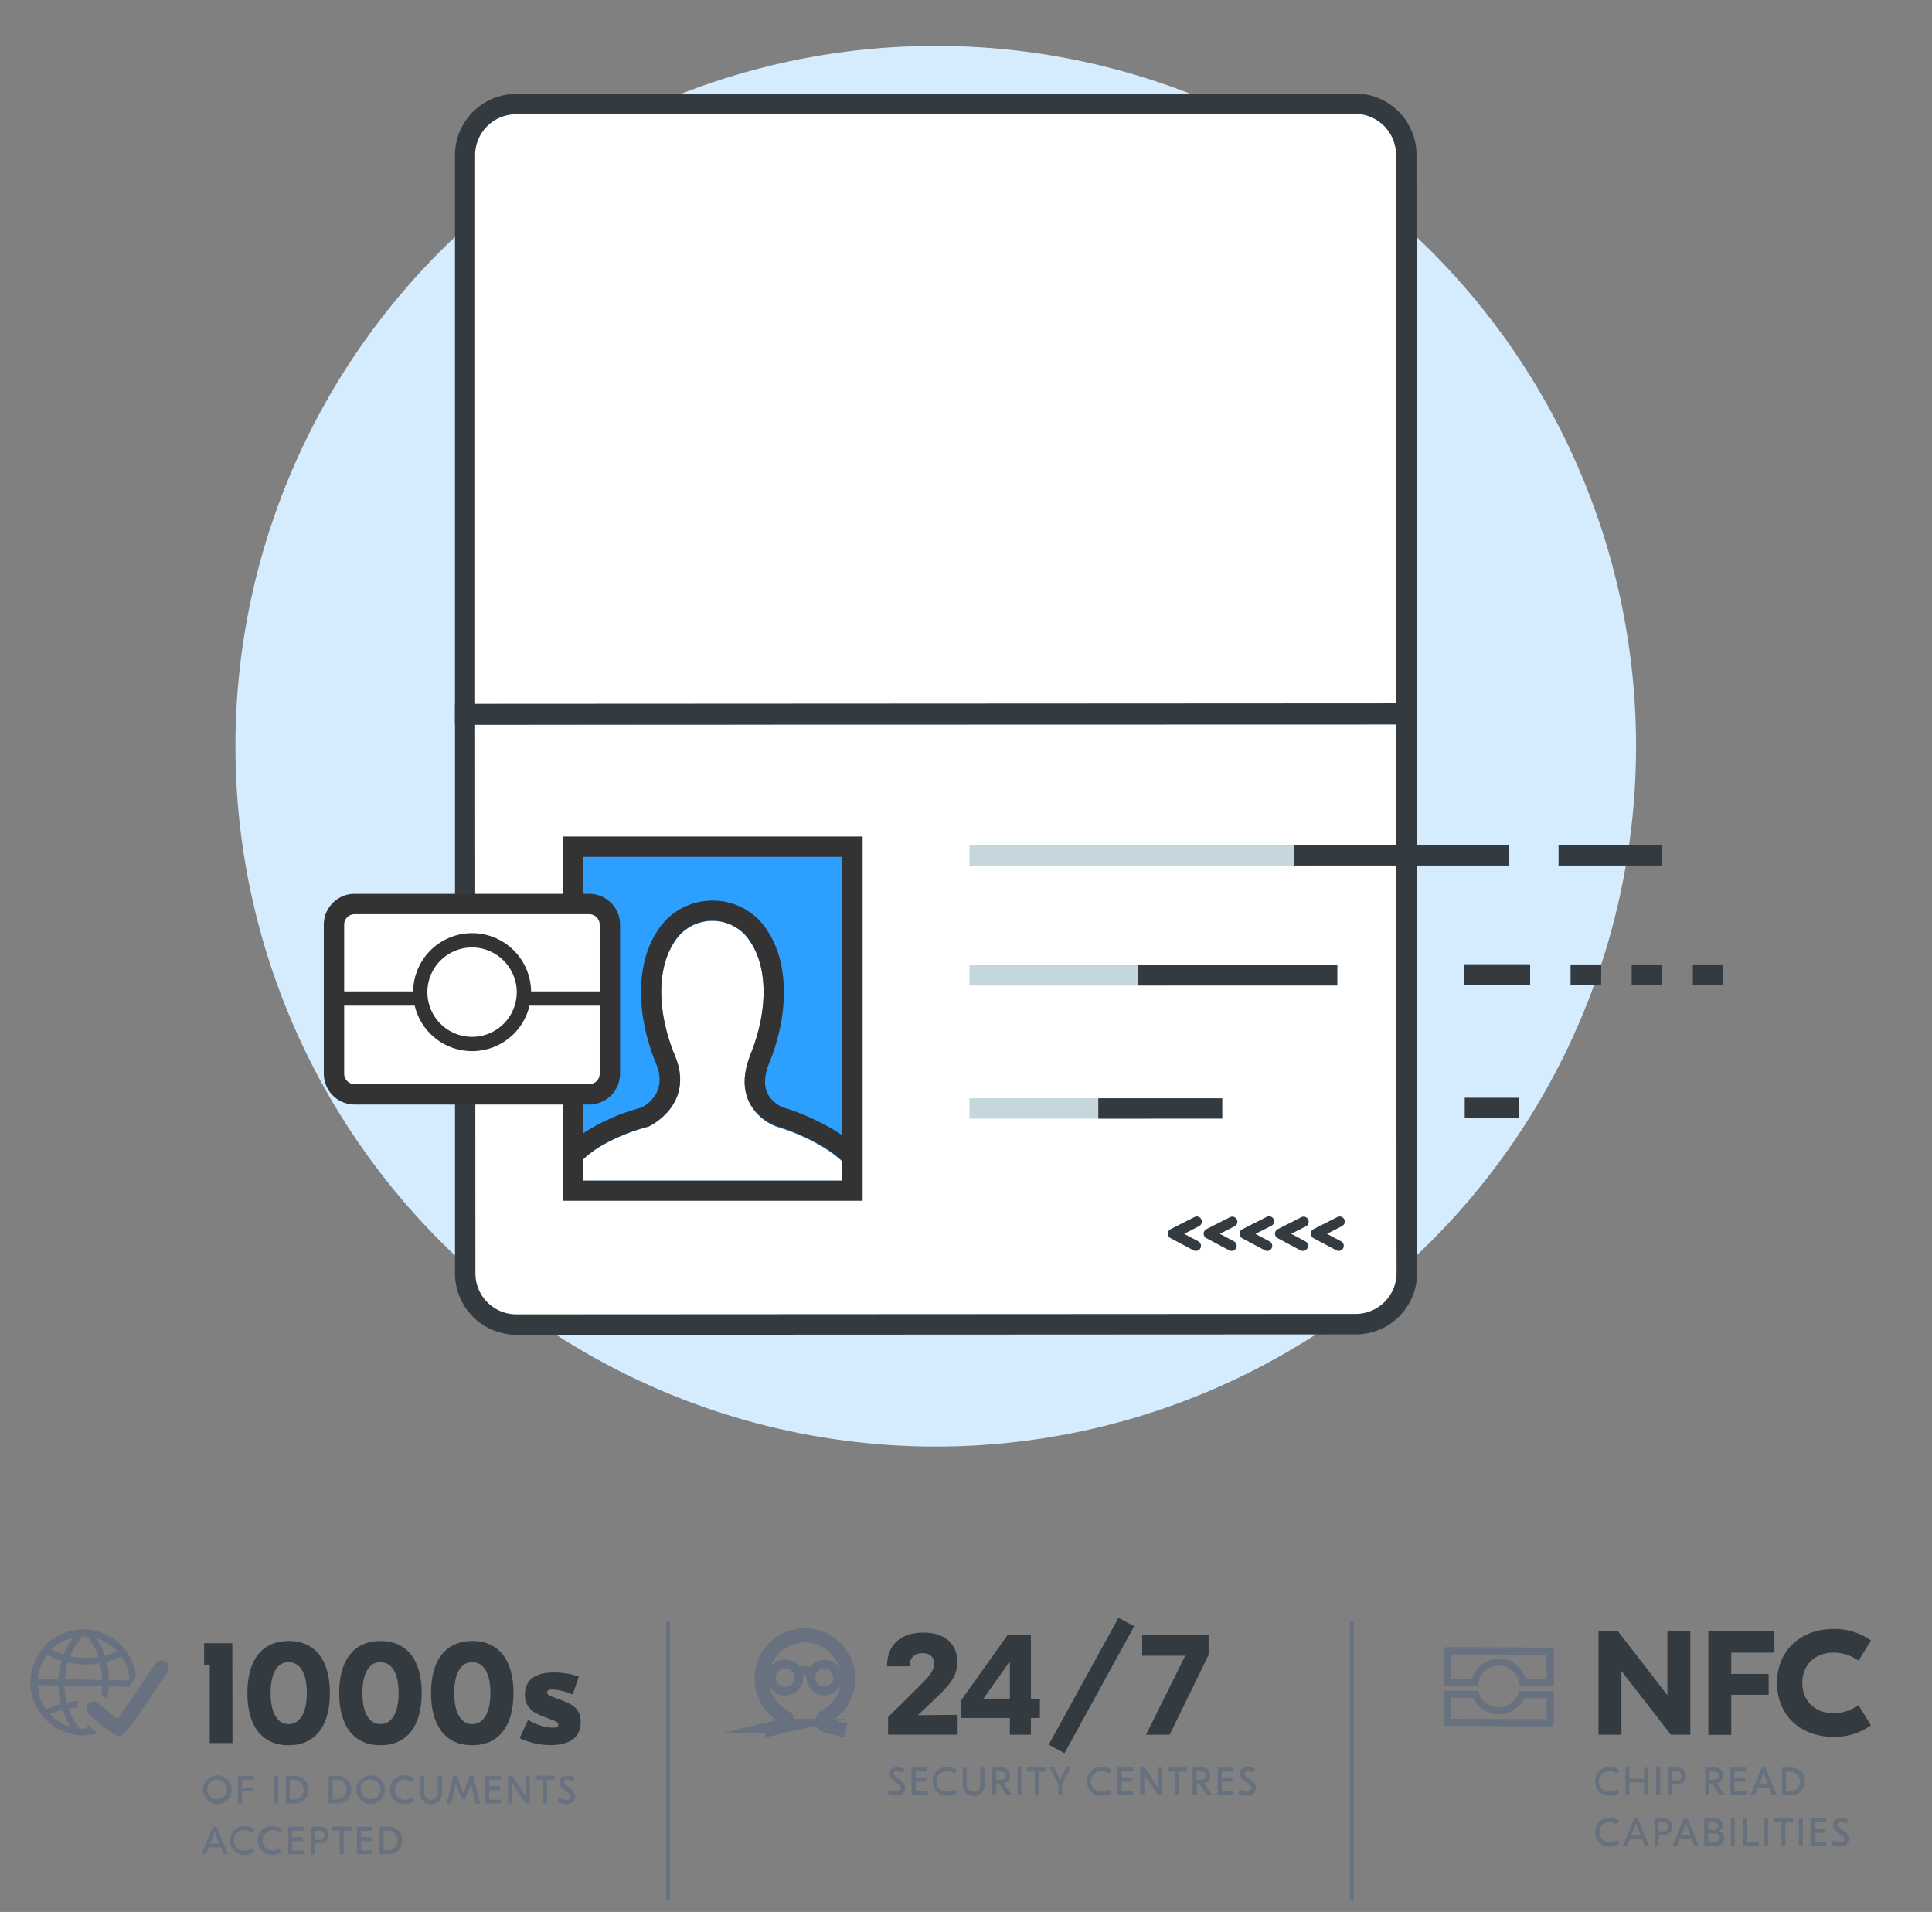<?xml version="1.0" encoding="UTF-8"?> <svg xmlns="http://www.w3.org/2000/svg" id="Layer_1" data-name="Layer 1" viewBox="0 0 479 474"><rect x="0" y="0" width="479" height="474" fill="#808080" stroke="none"/><defs><style>.cls-1{fill:#d5ecff;}.cls-2{fill:#fff;}.cls-3{fill:#333b40;}.cls-4{fill:#2d9fff;}.cls-5{fill:#333;}.cls-6{fill:#c6d6dd;}.cls-10,.cls-11,.cls-12,.cls-7{fill:none;}.cls-8{fill:#67717f;}.cls-9{fill:#67717e;}.cls-10,.cls-11,.cls-12{stroke:#67717f;stroke-miterlimit:10;}.cls-10{stroke-width:3.5px;}.cls-11{stroke-linecap:round;stroke-width:2.16px;}</style></defs><g id="Layer_2" data-name="Layer 2"><g id="Artwork"><circle class="cls-1" cx="232" cy="185" r="173.63"></circle><path class="cls-2" d="M115.28,177.09H348.72V315.66a12.66,12.66,0,0,1-12.66,12.66H127.94a12.66,12.66,0,0,1-12.66-12.66h0V177.09Z"></path><path class="cls-3" d="M128,330.9a15.2,15.2,0,0,1-15.19-15.18l0-141.1,238.46-.1.07,141.1a15.2,15.2,0,0,1-15.18,15.2h0l-208.11.1ZM117.8,179.67l.07,136A10.16,10.16,0,0,0,128,325.85h0l208.11-.11a10.14,10.14,0,0,0,10.14-10.13h0l-.1-136Z"></path><path class="cls-2" d="M348.76,176.93l-233.44.13h0l-.07-138.58a12.67,12.67,0,0,1,12.66-12.67h0L336,25.71a12.66,12.66,0,0,1,12.67,12.65l.07,138.57Z"></path><path class="cls-3" d="M112.8,179.57l0-141.09a15.21,15.21,0,0,1,15.15-15.2L336,23.18h0a15.21,15.21,0,0,1,15.19,15.18l.07,141.09ZM127.9,25.81v2.52a10.15,10.15,0,0,0-10.1,10.15l0,136,228.38-.12-.07-136A10.15,10.15,0,0,0,336,28.23h0l-208.12.1Z"></path><rect class="cls-4" x="142.01" y="209.89" width="69.32" height="85.26"></rect><path class="cls-5" d="M139.52,297.7l0-90.31,74.35,0,0,90.31Zm5-85.27,0,80.21,64.27,0-.06-80.21Z"></path><path class="cls-2" d="M185.77,273.34c-1.56-3.21-1.51-7,.09-11.31l0-.08c4.55-10.9,4.61-21.78.19-28.41a11,11,0,0,0-9.42-5.22h0a11,11,0,0,0-9.42,5.23c-4.41,6.63-4.33,17.52.22,28.41,4.81,12-6.4,17.25-6.52,17.31l-.21.09-.23.06a47.38,47.38,0,0,0-10.33,4.08,26.45,26.45,0,0,0-5.6,4v5.17l64.27,0v-4.69c-4.66-4.41-12.34-7.47-16.07-8.55A12.45,12.45,0,0,1,185.77,273.34Z"></path><path class="cls-5" d="M208.82,284.59v-3.13c-1-.7-2.07-1.37-3.22-2a59.7,59.7,0,0,0-11.38-4.91,7.35,7.35,0,0,1-3.93-3.45c-.9-1.89-.81-4.32.29-7.23,5.15-12.42,5-25.11-.3-33.11a16,16,0,0,0-13.64-7.48h0a16.08,16.08,0,0,0-13.64,7.5c-5.34,8-5.43,20.71-.26,33.11,2.78,6.93-2.52,10.1-3.73,10.71A49.27,49.27,0,0,0,144.52,281v6.45a26.26,26.26,0,0,1,5.61-4,47.38,47.38,0,0,1,10.33-4.08l.23-.06.21-.09c.12-.06,11.34-5.27,6.52-17.31-4.55-10.89-4.63-21.78-.22-28.41a11,11,0,0,1,9.42-5.23h0a11,11,0,0,1,9.42,5.22c4.42,6.63,4.35,17.51-.18,28.41l0,.08c-1.62,4.3-1.65,8.08-.09,11.31a12.47,12.47,0,0,0,7,6c3.72,1.08,11.4,4.14,16.07,8.55Z"></path><rect class="cls-6" x="240.34" y="209.53" width="84.83" height="5.05"></rect><rect class="cls-3" x="386.41" y="209.53" width="25.63" height="5.05"></rect><rect class="cls-3" x="363.01" y="239.05" width="16.36" height="5.05"></rect><path class="cls-3" d="M427.27,244.1H419.7v-5h7.57Zm-15.15,0h-7.58v-5h7.58Zm-15.15,0h-7.58v-5H397Z"></path><rect class="cls-6" x="240.34" y="239.28" width="49.48" height="5.05"></rect><rect class="cls-6" x="240.34" y="272.28" width="44.64" height="5.05"></rect><rect class="cls-3" x="320.78" y="209.53" width="53.37" height="5.05"></rect><line class="cls-7" x1="282.09" y1="241.8" x2="331.57" y2="241.81"></line><rect class="cls-3" x="282.09" y="239.28" width="49.48" height="5.05"></rect><rect class="cls-3" x="272.3" y="272.28" width="30.74" height="5.05"></rect><rect class="cls-3" x="363.15" y="272.15" width="13.49" height="5.05"></rect><path class="cls-3" d="M296.47,310.12a1.24,1.24,0,0,1-.6-.15l-5.64-3a1.26,1.26,0,0,1-.54-1.7,1.28,1.28,0,0,1,.54-.54l5.91-3a1.26,1.26,0,1,1,1.15,2.25h0l-3.69,1.91,3.49,1.86a1.26,1.26,0,0,1,.53,1.69,1.23,1.23,0,0,1-1.12.68Z"></path><path class="cls-3" d="M305.32,310.12a1.2,1.2,0,0,1-.59-.15l-5.64-3a1.27,1.27,0,0,1-.67-1.12,1.29,1.29,0,0,1,.69-1.12l5.91-3a1.27,1.27,0,0,1,1.16,2.25h0l-3.74,1.91,3.5,1.86a1.26,1.26,0,0,1-.6,2.37Z"></path><path class="cls-3" d="M314.18,310.12a1.27,1.27,0,0,1-.6-.15L308,307a1.26,1.26,0,0,1-.53-1.71,1.29,1.29,0,0,1,.53-.53l5.91-3A1.26,1.26,0,1,1,315,304l-3.73,1.91,3.49,1.86a1.26,1.26,0,0,1-.6,2.37Z"></path><path class="cls-3" d="M323,310.12a1.27,1.27,0,0,1-.6-.15l-5.62-3a1.27,1.27,0,0,1-.67-1.12,1.29,1.29,0,0,1,.69-1.12l5.91-3a1.27,1.27,0,0,1,1.16,2.25h0l-3.74,1.91,3.5,1.86a1.26,1.26,0,0,1-.6,2.37Z"></path><path class="cls-3" d="M331.89,310.12a1.2,1.2,0,0,1-.59-.15l-5.64-3a1.26,1.26,0,0,1-.54-1.7,1.28,1.28,0,0,1,.54-.54l5.91-3a1.26,1.26,0,1,1,1.15,2.25L329,305.89l3.5,1.86a1.26,1.26,0,0,1-.6,2.37Z"></path><rect class="cls-2" x="82.81" y="224.13" width="68.4" height="47.17" rx="5.11"></rect><path class="cls-5" d="M146.09,273.83H87.91a7.66,7.66,0,0,1-7.63-7.64V229.24a7.64,7.64,0,0,1,7.63-7.64h58.18a7.65,7.65,0,0,1,7.64,7.64v36.95A7.66,7.66,0,0,1,146.09,273.83ZM87.91,226.65a2.59,2.59,0,0,0-2.58,2.59v36.95a2.59,2.59,0,0,0,2.58,2.59h58.18a2.59,2.59,0,0,0,2.59-2.59V229.24a2.59,2.59,0,0,0-2.59-2.59Z"></path><rect class="cls-5" x="84.54" y="245.78" width="65.79" height="3.54"></rect><circle class="cls-2" cx="117.04" cy="245.97" r="12.85"></circle><path class="cls-5" d="M117,260.59A14.62,14.62,0,1,1,131.67,246,14.62,14.62,0,0,1,117,260.59Zm0-25.7A11.08,11.08,0,1,0,128.12,246h0A11.12,11.12,0,0,0,117,234.89Z"></path><path class="cls-3" d="M57.64,432.14H52V412.7h-1.4v-5.32h7Z"></path><path class="cls-3" d="M81.79,419.73c0,8.25-3.7,12.95-10.23,12.95S61.33,428,61.33,419.73s3.71-12.9,10.23-12.9S81.79,411.49,81.79,419.73Zm-14.7,0c0,4.88,1.65,7.7,4.47,7.7s4.51-2.82,4.51-7.7-1.65-7.65-4.51-7.65S67.09,414.86,67.09,419.73Z"></path><path class="cls-3" d="M104.55,419.73c0,8.25-3.71,12.95-10.23,12.95S84.09,428,84.09,419.73s3.71-12.9,10.23-12.9S104.55,411.49,104.55,419.73Zm-14.7,0c0,4.88,1.65,7.7,4.47,7.7s4.51-2.82,4.51-7.7-1.65-7.65-4.51-7.65-4.47,2.78-4.47,7.65Z"></path><path class="cls-3" d="M127.31,419.73c0,8.25-3.7,12.95-10.23,12.95s-10.22-4.7-10.22-12.95,3.69-12.9,10.22-12.9S127.31,411.49,127.31,419.73Zm-14.7,0c0,4.88,1.65,7.7,4.47,7.7s4.51-2.82,4.51-7.7-1.65-7.65-4.51-7.65S112.61,414.86,112.61,419.73Z"></path><path class="cls-3" d="M128.84,430.92l2.09-4.55a12.43,12.43,0,0,0,6,1.95c1,0,1.51-.23,1.51-.78s-.66-.76-1.17-1l-3-1.17c-2.78-1.06-4.14-2.71-4.14-5.24,0-3.48,2.38-5.5,7.26-5.5a20.23,20.23,0,0,1,6.12,1L142,420.1a14.7,14.7,0,0,0-5-1.24c-1.1,0-1.35.29-1.35.73s.44.74,1.28,1.06l2.93,1.1c2.57,1,4.11,2.31,4.11,5.17,0,4-3,5.72-7.48,5.72A17.72,17.72,0,0,1,128.84,430.92Z"></path><path class="cls-8" d="M57.39,443.69a3.54,3.54,0,1,1-3.53-3.53,3.42,3.42,0,0,1,3.53,3.32A.74.74,0,0,1,57.39,443.69Zm-6,0a2.44,2.44,0,1,0,2.44-2.52,2.37,2.37,0,0,0-2.44,2.32Z"></path><path class="cls-8" d="M60,441.23v1.91h2.71v.95H60v3H59v-6.78h3.94v.94Z"></path><path class="cls-8" d="M68.91,447.09h-1v-6.8h1Z"></path><path class="cls-8" d="M76.47,443.69a3.23,3.23,0,0,1-3.06,3.4,2.16,2.16,0,0,1-.36,0h-2.2v-6.8h2.2a3.25,3.25,0,0,1,3.42,3Zm-4.61-2.46v4.89H73a2.45,2.45,0,0,0,0-4.89Z"></path><path class="cls-8" d="M87.08,443.69a3.23,3.23,0,0,1-3.06,3.4,2.16,2.16,0,0,1-.36,0H81.47v-6.8h2.19a3.25,3.25,0,0,1,3.42,3A2.16,2.16,0,0,1,87.08,443.69Zm-4.6-2.46v4.89h1.17a2.45,2.45,0,0,0,0-4.89Z"></path><path class="cls-8" d="M95.43,443.69a3.54,3.54,0,1,1-3.54-3.53,3.42,3.42,0,0,1,3.54,3.32Zm-6,0a2.44,2.44,0,1,0,2.43-2.52,2.38,2.38,0,0,0-2.43,2.33.61.61,0,0,0,0,.19Z"></path><path class="cls-8" d="M96.69,443.69a3.41,3.41,0,0,1,3.64-3.53,4,4,0,0,1,2.4.74l-.62.89a3,3,0,0,0-1.82-.6,2.53,2.53,0,0,0,0,5.05,3,3,0,0,0,1.82-.6l.62.88a4,4,0,0,1-2.4.75A3.46,3.46,0,0,1,96.69,443.69Z"></path><path class="cls-8" d="M109.6,444.47a2.73,2.73,0,1,1-5.46.24,1,1,0,0,1,0-.24v-4.18h1.06v4.15a1.67,1.67,0,1,0,3.34.18v-4.33h1.06Z"></path><path class="cls-8" d="M119,447.09h-1.08l-1.13-4.85h0l-1.51,3.81h-.76L113,442.24h0l-1.12,4.85h-1.12l1.65-6.8h.82l1.65,4.18h0l1.64-4.18h.81Z"></path><path class="cls-8" d="M124.21,446.14v.95h-3.93v-6.8h3.88v.94h-2.87v1.61h2.65v1h-2.65v2.33Z"></path><path class="cls-8" d="M131.34,447.09h-1.06L126.94,442h0v5.08h-1v-6.8H127l3.34,5.08h0v-5.08h1Z"></path><path class="cls-8" d="M137.53,441.23h-1.91v5.84h-1v-5.84h-1.92v-1h4.84Z"></path><path class="cls-8" d="M142.44,440.61l-.46,1a2.73,2.73,0,0,0-1.37-.4c-.54,0-.77.22-.77.58s.17.5.53.81l1.21.93a2.18,2.18,0,0,1,1,1.84c0,1.25-.89,1.91-2.17,1.91a4.36,4.36,0,0,1-2.2-.63l.46-1a3.76,3.76,0,0,0,1.75.56c.72,0,1.07-.36,1.07-.82s-.23-.66-.71-1l-1.16-.91a2,2,0,0,1-.93-1.66c0-1,.71-1.64,1.9-1.64A4.05,4.05,0,0,1,142.44,440.61Z"></path><path class="cls-8" d="M54.74,458h-3l-.65,1.69H50l2.78-6.8h.94l2.77,6.8H55.39Zm-.36-.93-1.12-2.92-1.13,2.92Z"></path><path class="cls-8" d="M57.09,456.29a3.41,3.41,0,0,1,3.64-3.54,4,4,0,0,1,2.39.75l-.62.86a3,3,0,0,0-1.81-.6,2.53,2.53,0,1,0,0,5.05,3,3,0,0,0,1.81-.6l.62.88a3.86,3.86,0,0,1-2.39.75A3.42,3.42,0,0,1,57.09,456.29Z"></path><path class="cls-8" d="M63.9,456.29a3.41,3.41,0,0,1,3.64-3.54,4,4,0,0,1,2.4.75l-.63.86a3.05,3.05,0,0,0-1.82-.6,2.53,2.53,0,0,0,0,5.05,3.05,3.05,0,0,0,1.82-.6l.62.88a3.91,3.91,0,0,1-2.4.75A3.42,3.42,0,0,1,63.9,456.29Z"></path><path class="cls-8" d="M75.37,458.74v.95H71.44v-6.8h3.89v1H72.45v1.61H75.1v.95H72.45v2.33Z"></path><path class="cls-8" d="M81.5,455A2,2,0,0,1,79.65,457H78.09v2.68h-1v-6.8h2.33a2,2,0,0,1,2.09,1.81A1,1,0,0,1,81.5,455Zm-1.08,0a1,1,0,0,0-.91-1.1.7.7,0,0,0-.25,0H78.09v2.21h1.17a1,1,0,0,0,1.16-.84,1.31,1.31,0,0,0,0-.28Z"></path><path class="cls-8" d="M87.12,453.86H85.21v5.84h-1v-5.84H82.28v-1h4.84Z"></path><path class="cls-8" d="M92.41,458.74v.95H88.5v-6.8h3.89v1H89.51v1.61h2.65v.95H89.51v2.33Z"></path><path class="cls-8" d="M99.72,456.29a3.22,3.22,0,0,1-3,3.4H94.11v-6.8H96.3a3.23,3.23,0,0,1,3.42,3A2.16,2.16,0,0,1,99.72,456.29Zm-4.6-2.43v4.89h1.17a2.45,2.45,0,0,0,0-4.89Z"></path><path class="cls-7" d="M26,410.48a18.61,18.61,0,0,0,3-1.08c.06,0,.07,0,.13,0a11.65,11.65,0,0,0-5.19-3.2c.06.06.06.12.11.19A16.23,16.23,0,0,1,26,410.48Z"></path><path class="cls-7" d="M20.82,412.66a21.07,21.07,0,0,1-4-.51,23.48,23.48,0,0,0-.7,4.16l9.37.2a19.05,19.05,0,0,0-.58-4.18A18.31,18.31,0,0,1,20.82,412.66Z"></path><path class="cls-7" d="M20.87,411.09a17,17,0,0,0,3.57-.29,14.82,14.82,0,0,0-2.73-4.89c-.06,0-.06-.06-.12-.13H20.38c-.06,0-.06.06-.12.12a14.83,14.83,0,0,0-3,4.77A17.76,17.76,0,0,0,20.87,411.09Z"></path><path class="cls-7" d="M16,417.88a18.46,18.46,0,0,0,.57,4.18,17.55,17.55,0,0,1,3-.34,4.51,4.51,0,0,1,.5-.78,4,4,0,0,1,5.06-.81,20.1,20.1,0,0,0,.24-2.05Z"></path><path class="cls-7" d="M19.77,428.47c.06,0,.06.06.11.13h1.21c.07,0,.07-.06.13-.12.22-.24.44-.51.65-.75l-1.39-1.2a4,4,0,0,1-1.36-3.23,18.33,18.33,0,0,0-2.09.25A14.27,14.27,0,0,0,19.77,428.47Z"></path><path class="cls-7" d="M26.57,421.28c.7.6,1.42,1.21,2.1,1.75.9-1.3,2-3,3.3-4.81l-5-.11A21,21,0,0,1,26.57,421.28Z"></path><path class="cls-7" d="M15.77,410.25a17.61,17.61,0,0,1,2.2-4c.06-.06.06-.12.12-.18a12,12,0,0,0-5.36,3c.07,0,.07.06.13.06A14.53,14.53,0,0,0,15.77,410.25Z"></path><path class="cls-7" d="M27,416.54l5.13.11a10.92,10.92,0,0,0-2-6,.31.31,0,0,0-.13.06A20,20,0,0,1,26.43,412,22.36,22.36,0,0,1,27,416.54Z"></path><path class="cls-7" d="M15.51,423.85a18.61,18.61,0,0,0-3,1.08c-.06,0-.06.06-.12.06a11.34,11.34,0,0,0,5.18,3.2c-.05-.07-.05-.13-.11-.19A15.65,15.65,0,0,1,15.51,423.85Z"></path><path class="cls-7" d="M14.44,417.84l-5.14-.11a10.9,10.9,0,0,0,2,6c.06,0,.06-.06.12-.06A19.46,19.46,0,0,1,15,422.39,22.56,22.56,0,0,1,14.44,417.84Z"></path><path class="cls-7" d="M15.26,411.75a17.68,17.68,0,0,1-3.48-1.46c-.06,0-.06-.07-.12-.07a12,12,0,0,0-2.3,5.94l5.14.11A21.68,21.68,0,0,1,15.26,411.75Z"></path><path class="cls-8" d="M21.22,428.5c-.06.06-.06.12-.13.12H19.88c-.05-.06-.05-.12-.11-.12A14.19,14.19,0,0,1,17,423.6a18.33,18.33,0,0,1,2.09-.25,4.07,4.07,0,0,1,.44-1.6,16.58,16.58,0,0,0-3,.33A18.46,18.46,0,0,1,16,417.9l9.36.2a20.1,20.1,0,0,1-.24,2,6.13,6.13,0,0,1,.58.42l.86.74a21.36,21.36,0,0,0,.43-3.17l5,.11,1.73-2.56a13.13,13.13,0,1,0-9.42,14.07c-.71-.56-1.52-1.23-2.41-2A9.93,9.93,0,0,1,21.22,428.5ZM16.1,416.3a23.33,23.33,0,0,1,.68-4.15,21.88,21.88,0,0,0,4,.5,17.69,17.69,0,0,0,4-.33,18.46,18.46,0,0,1,.57,4.18Zm14-5.68a10.92,10.92,0,0,1,2,6L27,416.54a22.39,22.39,0,0,0-.57-4.54,20.37,20.37,0,0,0,3.54-1.32A.2.2,0,0,1,30.07,410.62Zm-1-1.29c-.06,0-.07.06-.13.06a18.65,18.65,0,0,1-3,1.09,16.52,16.52,0,0,0-2-4.16c-.05-.06-.05-.12-.11-.18a11.58,11.58,0,0,1,5.2,3.19Zm-8.69-3.57h1.21c.06.06.06.12.12.12a15,15,0,0,1,2.73,4.9,17,17,0,0,1-3.57.28,16.8,16.8,0,0,1-3.53-.44,14.69,14.69,0,0,1,2.93-4.75c0-.05,0-.11.12-.11Zm-2.3.25c-.06.06-.06.12-.13.18a17.61,17.61,0,0,0-2.2,4A14.79,14.79,0,0,1,12.87,409c-.06,0-.06-.06-.13-.06A11.9,11.9,0,0,1,18.08,406Zm-6.43,4.21c.06,0,.06.06.12.07a17.44,17.44,0,0,0,3.48,1.46,21.7,21.7,0,0,0-.77,4.52l-5.13-.11A11.92,11.92,0,0,1,11.64,410.22Zm-.29,13.54a10.84,10.84,0,0,1-2-6l5.13.11a21.88,21.88,0,0,0,.57,4.55,19.55,19.55,0,0,0-3.54,1.31C11.41,423.7,11.41,423.76,11.35,423.76ZM12.41,425c.06,0,.06-.06.12-.06a18.61,18.61,0,0,1,3-1.08,15.65,15.65,0,0,0,2,4.15c.06.06.06.12.11.19A11.34,11.34,0,0,1,12.41,425Z"></path><path class="cls-8" d="M29.48,430.29c-.86,0-2.37-.84-7.57-5.37a1.82,1.82,0,0,1,2.38-2.74c1.65,1.45,3.64,3.08,4.83,3.95,1.83-2.49,6.26-9,9.38-13.69a1.81,1.81,0,0,1,2.52-.51,1.83,1.83,0,0,1,.51,2.53h0C31.33,429.81,30.86,430,30.14,430.21A2.06,2.06,0,0,1,29.48,430.29Z"></path><path class="cls-3" d="M419.08,430.06h-4.84L402,414.26h0v15.8h-5.68V404.4h4.8l12.28,15.87h0V404.4h5.68Z"></path><path class="cls-3" d="M429.23,409.72V415h9.27v5.17h-9.27v9.93h-5.68V404.4h16.38v5.32Z"></path><path class="cls-3" d="M440.58,417.23c0-8.17,6-13.38,14.07-13.38a15.63,15.63,0,0,1,9.21,2.86l-3.09,5a10.73,10.73,0,0,0-6.12-2c-4.47,0-7.8,2.86-7.8,7.51s3.33,7.52,7.8,7.52a10.76,10.76,0,0,0,6.13-2l3.09,5a15.57,15.57,0,0,1-9.21,2.87C446.57,430.62,440.58,425.41,440.58,417.23Z"></path><path class="cls-9" d="M395.48,441.63a3.41,3.41,0,0,1,3.64-3.54,3.93,3.93,0,0,1,2.39.75l-.62.87a3,3,0,0,0-1.81-.6,2.53,2.53,0,1,0,0,5.05,3,3,0,0,0,1.81-.6l.62.89a3.92,3.92,0,0,1-2.39.74A3.43,3.43,0,0,1,395.48,441.63Z"></path><path class="cls-9" d="M408.63,438.23V445h-1v-3.1H404V445h-1v-6.8h1V441h3.6v-2.72Z"></path><path class="cls-9" d="M411.61,445h-1v-6.8h1Z"></path><path class="cls-9" d="M418,440.29a2,2,0,0,1-1.84,2.06h-1.57V445h-1v-6.8h2.33A1.94,1.94,0,0,1,418,440,1.22,1.22,0,0,1,418,440.29Zm-1.09,0a1,1,0,0,0-.89-1.11h-1.43v2.21h1.17a1,1,0,0,0,1.15-.85A1,1,0,0,0,416.88,440.29Z"></path><path class="cls-9" d="M424.42,442.2h-.62V445h-1v-6.8h2.33a1.92,1.92,0,0,1,2.07,1.76,1.13,1.13,0,0,1,0,.26,1.85,1.85,0,0,1-1.58,1.93l2.06,2.87H426.4Zm-.63-1h1.13c.81,0,1.16-.44,1.16-1s-.33-1-1.16-1h-1.15Z"></path><path class="cls-9" d="M433,444.08V445H429v-6.8h3.89v1H430v1.61h2.65v.91H430v2.34Z"></path><path class="cls-9" d="M438.75,443.33h-3l-.65,1.7H434l2.78-6.8h.94l2.77,6.8h-1.11Zm-.37-.93-1.12-2.91-1.13,2.91Z"></path><path class="cls-9" d="M447.42,441.63a3.23,3.23,0,0,1-3.05,3.4h-2.56v-6.8H444a3.22,3.22,0,0,1,3.42,3A2.29,2.29,0,0,1,447.42,441.63Zm-4.6-2.42v4.89H444a2.45,2.45,0,0,0,0-4.89Z"></path><path class="cls-9" d="M395.48,454.22a3.4,3.4,0,0,1,3.64-3.53,3.86,3.86,0,0,1,2.39.75l-.62.88a3.1,3.1,0,0,0-1.81-.61,2.53,2.53,0,1,0,0,5.06,3,3,0,0,0,1.81-.61l.62.89a4,4,0,0,1-2.39.75A3.45,3.45,0,0,1,395.48,454.22Z"></path><path class="cls-9" d="M407.12,455.93h-3l-.64,1.69h-1.11l2.77-6.79h.94l2.77,6.79h-1.12Zm-.36-.93-1.13-2.91L404.5,455Z"></path><path class="cls-9" d="M414.62,452.89a2,2,0,0,1-1.85,2.06H411.2v2.67h-1v-6.79h2.31a2,2,0,0,1,2.11,1.78A2.62,2.62,0,0,1,414.62,452.89Zm-1.1,0a1,1,0,0,0-.89-1.12H411.2V454h1.17a1,1,0,0,0,1.15-.85A1,1,0,0,0,413.52,452.89Z"></path><path class="cls-9" d="M419.44,455.93h-3l-.64,1.69h-1.11l2.78-6.79h.93l2.78,6.79H420.1Zm-.36-.93L418,452.09,416.84,455Z"></path><path class="cls-9" d="M427.45,455.69a1.9,1.9,0,0,1-2.09,1.93h-2.85v-6.79h2.59a1.75,1.75,0,0,1,2,1.73,1.41,1.41,0,0,1-1,1.43h0A1.58,1.58,0,0,1,427.45,455.69Zm-3.93-3.91v1.88h1.27c.8,0,1.19-.34,1.19-.94s-.45-.94-1.1-.94Zm2.83,3.84c0-.61-.41-1.05-1.29-1.05h-1.52v2.1h1.63a1,1,0,0,0,1.17-1.05Z"></path><path class="cls-9" d="M430.12,457.62h-1v-6.79h1Z"></path><path class="cls-9" d="M433.07,456.65h3v1h-4v-6.79h1Z"></path><path class="cls-9" d="M438.37,457.62h-1v-6.79h1Z"></path><path class="cls-9" d="M444.56,451.78h-1.91v5.84h-1v-5.84h-1.91v-.95h4.83Z"></path><path class="cls-9" d="M447,457.62h-1v-6.79h1Z"></path><path class="cls-9" d="M452.82,456.67v.95h-3.93v-6.79h3.88v.95H449.9v1.61h2.65v1H449.9v2.33Z"></path><path class="cls-9" d="M458.16,451.14l-.45,1a2.9,2.9,0,0,0-1.37-.4c-.55,0-.78.23-.78.58s.17.51.54.81l1.21.93a2.21,2.21,0,0,1,1.05,1.86c0,1.24-.88,1.9-2.18,1.9a4.16,4.16,0,0,1-2.19-.63l.46-.95a3.57,3.57,0,0,0,1.74.55c.73,0,1.08-.36,1.08-.81s-.23-.66-.72-1l-1.16-.92a2,2,0,0,1-.92-1.65c0-1,.7-1.64,1.89-1.64A4,4,0,0,1,458.16,451.14Z"></path><path class="cls-8" d="M359.68,410.15l23.77.1v6.1h-5.22a6.9,6.9,0,0,0-6.64-5.15h0a6.91,6.91,0,0,0-6.65,5.09l-5.22,0,0-6.06m0,10.7,5.6,0a6.88,6.88,0,0,0,6.26,4.08h0a6.89,6.89,0,0,0,6.28-4h5.6v5.2l-23.82-.1v-5.2m-1.41-12.48a.29.29,0,0,0-.29.29l0,9.05a.29.29,0,0,0,.28.29h0l8,0h0a.28.28,0,0,0,.28-.27,5.12,5.12,0,0,1,5.11-4.85h0a5.12,5.12,0,0,1,5.1,4.87.27.27,0,0,0,.27.28l8,0h0a.29.29,0,0,0,.29-.28l0-9.07a.27.27,0,0,0-.28-.28h0l-26.74-.1Zm-.05,10.7a.29.29,0,0,0-.28.29h0l0,8.18a.3.3,0,0,0,.29.29l26.74.11h0a.29.29,0,0,0,.29-.28h0l0-8.18a.28.28,0,0,0-.28-.29l-8.15,0h0a.28.28,0,0,0-.27.21,5.11,5.11,0,0,1-5,3.82h0a5.11,5.11,0,0,1-4.94-3.86.28.28,0,0,0-.27-.22l-8.14,0Z"></path><path class="cls-3" d="M220.18,425.7l8.32-8.25c2.27-2.24,3.08-3.53,3.08-5,0-1.66-1-2.61-2.82-2.61-2.13,0-3.23,1.14-3.23,3.27h-5.61c0-5.28,3.34-8.36,9-8.36,5.28,0,8.44,2.75,8.44,7.29,0,2.83-1.22,5-4.44,8.08l-5.35,5.1,9.86-.08v4.91H220.18Z"></path><path class="cls-3" d="M257.82,425.92h-2.23v4.14h-5.21v-4.14H238.17V421.7l11.66-16.38h5.76v15.8h2.23Zm-7.44-4.8v-9.06h-.14l-6.42,9.06Z"></path><path class="cls-3" d="M281.21,403.16l-17.3,31.5L260,432.53l17.3-31.45Z"></path><path class="cls-3" d="M299.65,410.27,290,430.06h-5.86l9.71-19.57H283.18v-5.17h16.47Z"></path><path class="cls-9" d="M224.24,438.54l-.46,1a3,3,0,0,0-1.37-.4c-.54,0-.77.22-.77.59s.17.5.53.8l1.21.93a2.18,2.18,0,0,1,1.05,1.83c0,1.24-.88,1.9-2.17,1.9a4.17,4.17,0,0,1-2.2-.63l.46-.95a3.64,3.64,0,0,0,1.75.55c.72,0,1.07-.36,1.07-.82s-.23-.65-.71-1l-1.16-.91a2,2,0,0,1-.93-1.65c0-1,.71-1.64,1.9-1.64A4,4,0,0,1,224.24,438.54Z"></path><path class="cls-9" d="M230,444.08V445H226v-6.8h3.9v1h-2.87v1.61h2.65v.91h-2.65v2.34Z"></path><path class="cls-9" d="M231.23,441.63a3.41,3.41,0,0,1,3.64-3.54,4,4,0,0,1,2.4.75l-.62.87a3.08,3.08,0,0,0-1.82-.6,2.53,2.53,0,1,0,0,5.05,3.08,3.08,0,0,0,1.82-.6l.62.89a4,4,0,0,1-2.4.74A3.43,3.43,0,0,1,231.23,441.63Z"></path><path class="cls-9" d="M244.13,442.4a2.73,2.73,0,1,1-5.45,0h0v-4.17h1v4.14a1.67,1.67,0,1,0,3.34.19.6.6,0,0,0,0-.19v-4.14h1.06Z"></path><path class="cls-9" d="M247.62,442.2H247V445h-1v-6.8h2.32a1.91,1.91,0,0,1,2.07,1.76,2.26,2.26,0,0,1,0,.26,1.87,1.87,0,0,1-1.58,1.93l2.05,2.87H249.6Zm-.63-1h1.14c.81,0,1.15-.44,1.15-1s-.33-1-1.15-1H247Z"></path><path class="cls-9" d="M253.24,445h-1v-6.8h1Z"></path><path class="cls-9" d="M259.43,439.21h-1.9v5.84h-1v-5.84H254.6v-1h4.83Z"></path><path class="cls-9" d="M263.36,442.3V445h-1v-2.72l-2.13-4.08h1.18l1.44,3h0l1.45-3h1.18Z"></path><path class="cls-9" d="M269.52,441.63a3.41,3.41,0,0,1,3.64-3.54,4,4,0,0,1,2.4.75l-.62.87a3.08,3.08,0,0,0-1.82-.6,2.53,2.53,0,1,0,0,5.05,3.08,3.08,0,0,0,1.82-.6l.62.89a4,4,0,0,1-2.4.74A3.43,3.43,0,0,1,269.52,441.63Z"></path><path class="cls-9" d="M281,444.08V445h-3.93v-6.8H281v1h-2.88v1.61h2.66v.91h-2.66v2.34Z"></path><path class="cls-9" d="M288.12,445h-1.05l-3.35-5.09h0V445h-1v-6.8h1.06l3.34,5.08h0v-5.08h1Z"></path><path class="cls-9" d="M294.32,439.21H292.4v5.84h-1v-5.84h-1.91v-1h4.84Z"></path><path class="cls-9" d="M297.3,442.2h-.61V445h-1v-6.8H298a1.92,1.92,0,0,1,2.07,1.76,1.13,1.13,0,0,1,0,.26,1.85,1.85,0,0,1-1.58,1.93l2.06,2.87h-1.27Zm-.61-1h1.14c.82,0,1.16-.44,1.16-1s-.35-1-1.16-1h-1.14Z"></path><path class="cls-9" d="M305.84,444.08V445h-3.93v-6.8h3.89v1h-2.88v1.61h2.65v.91h-2.65v2.34Z"></path><path class="cls-9" d="M311.19,438.54l-.46,1a3,3,0,0,0-1.37-.4c-.55,0-.78.22-.78.59s.18.5.53.8l1.22.93a2.21,2.21,0,0,1,1.05,1.85c0,1.24-.89,1.9-2.18,1.9a4.16,4.16,0,0,1-2.19-.63l.45-1a3.64,3.64,0,0,0,1.75.55c.73,0,1.08-.36,1.08-.82s-.23-.65-.72-1l-1.15-.91a2,2,0,0,1-.94-1.65c0-1,.71-1.64,1.91-1.64A4,4,0,0,1,311.19,438.54Z"></path><path class="cls-10" d="M189.43,429l4.81-1.09a1.23,1.23,0,0,0,.95-1.21h0a1.23,1.23,0,0,0-.67-1.09,10.72,10.72,0,1,1,10.06,0,1.23,1.23,0,0,0-.67,1.09h0a1.23,1.23,0,0,0,1,1.21l4.81,1.09"></path><circle class="cls-11" cx="194.65" cy="415.89" r="3.39"></circle><path class="cls-11" d="M198,415.89a1.52,1.52,0,1,1,3,0"></path><circle class="cls-11" cx="204.37" cy="415.89" r="3.31"></circle><line class="cls-11" x1="210.46" y1="415.89" x2="207.84" y2="415.89"></line><line class="cls-11" x1="191.26" y1="415.89" x2="188.64" y2="415.89"></line><line class="cls-12" x1="165.63" y1="402.01" x2="165.63" y2="471.23"></line><line class="cls-12" x1="335.15" y1="402.01" x2="335.15" y2="471.23"></line></g></g></svg> 